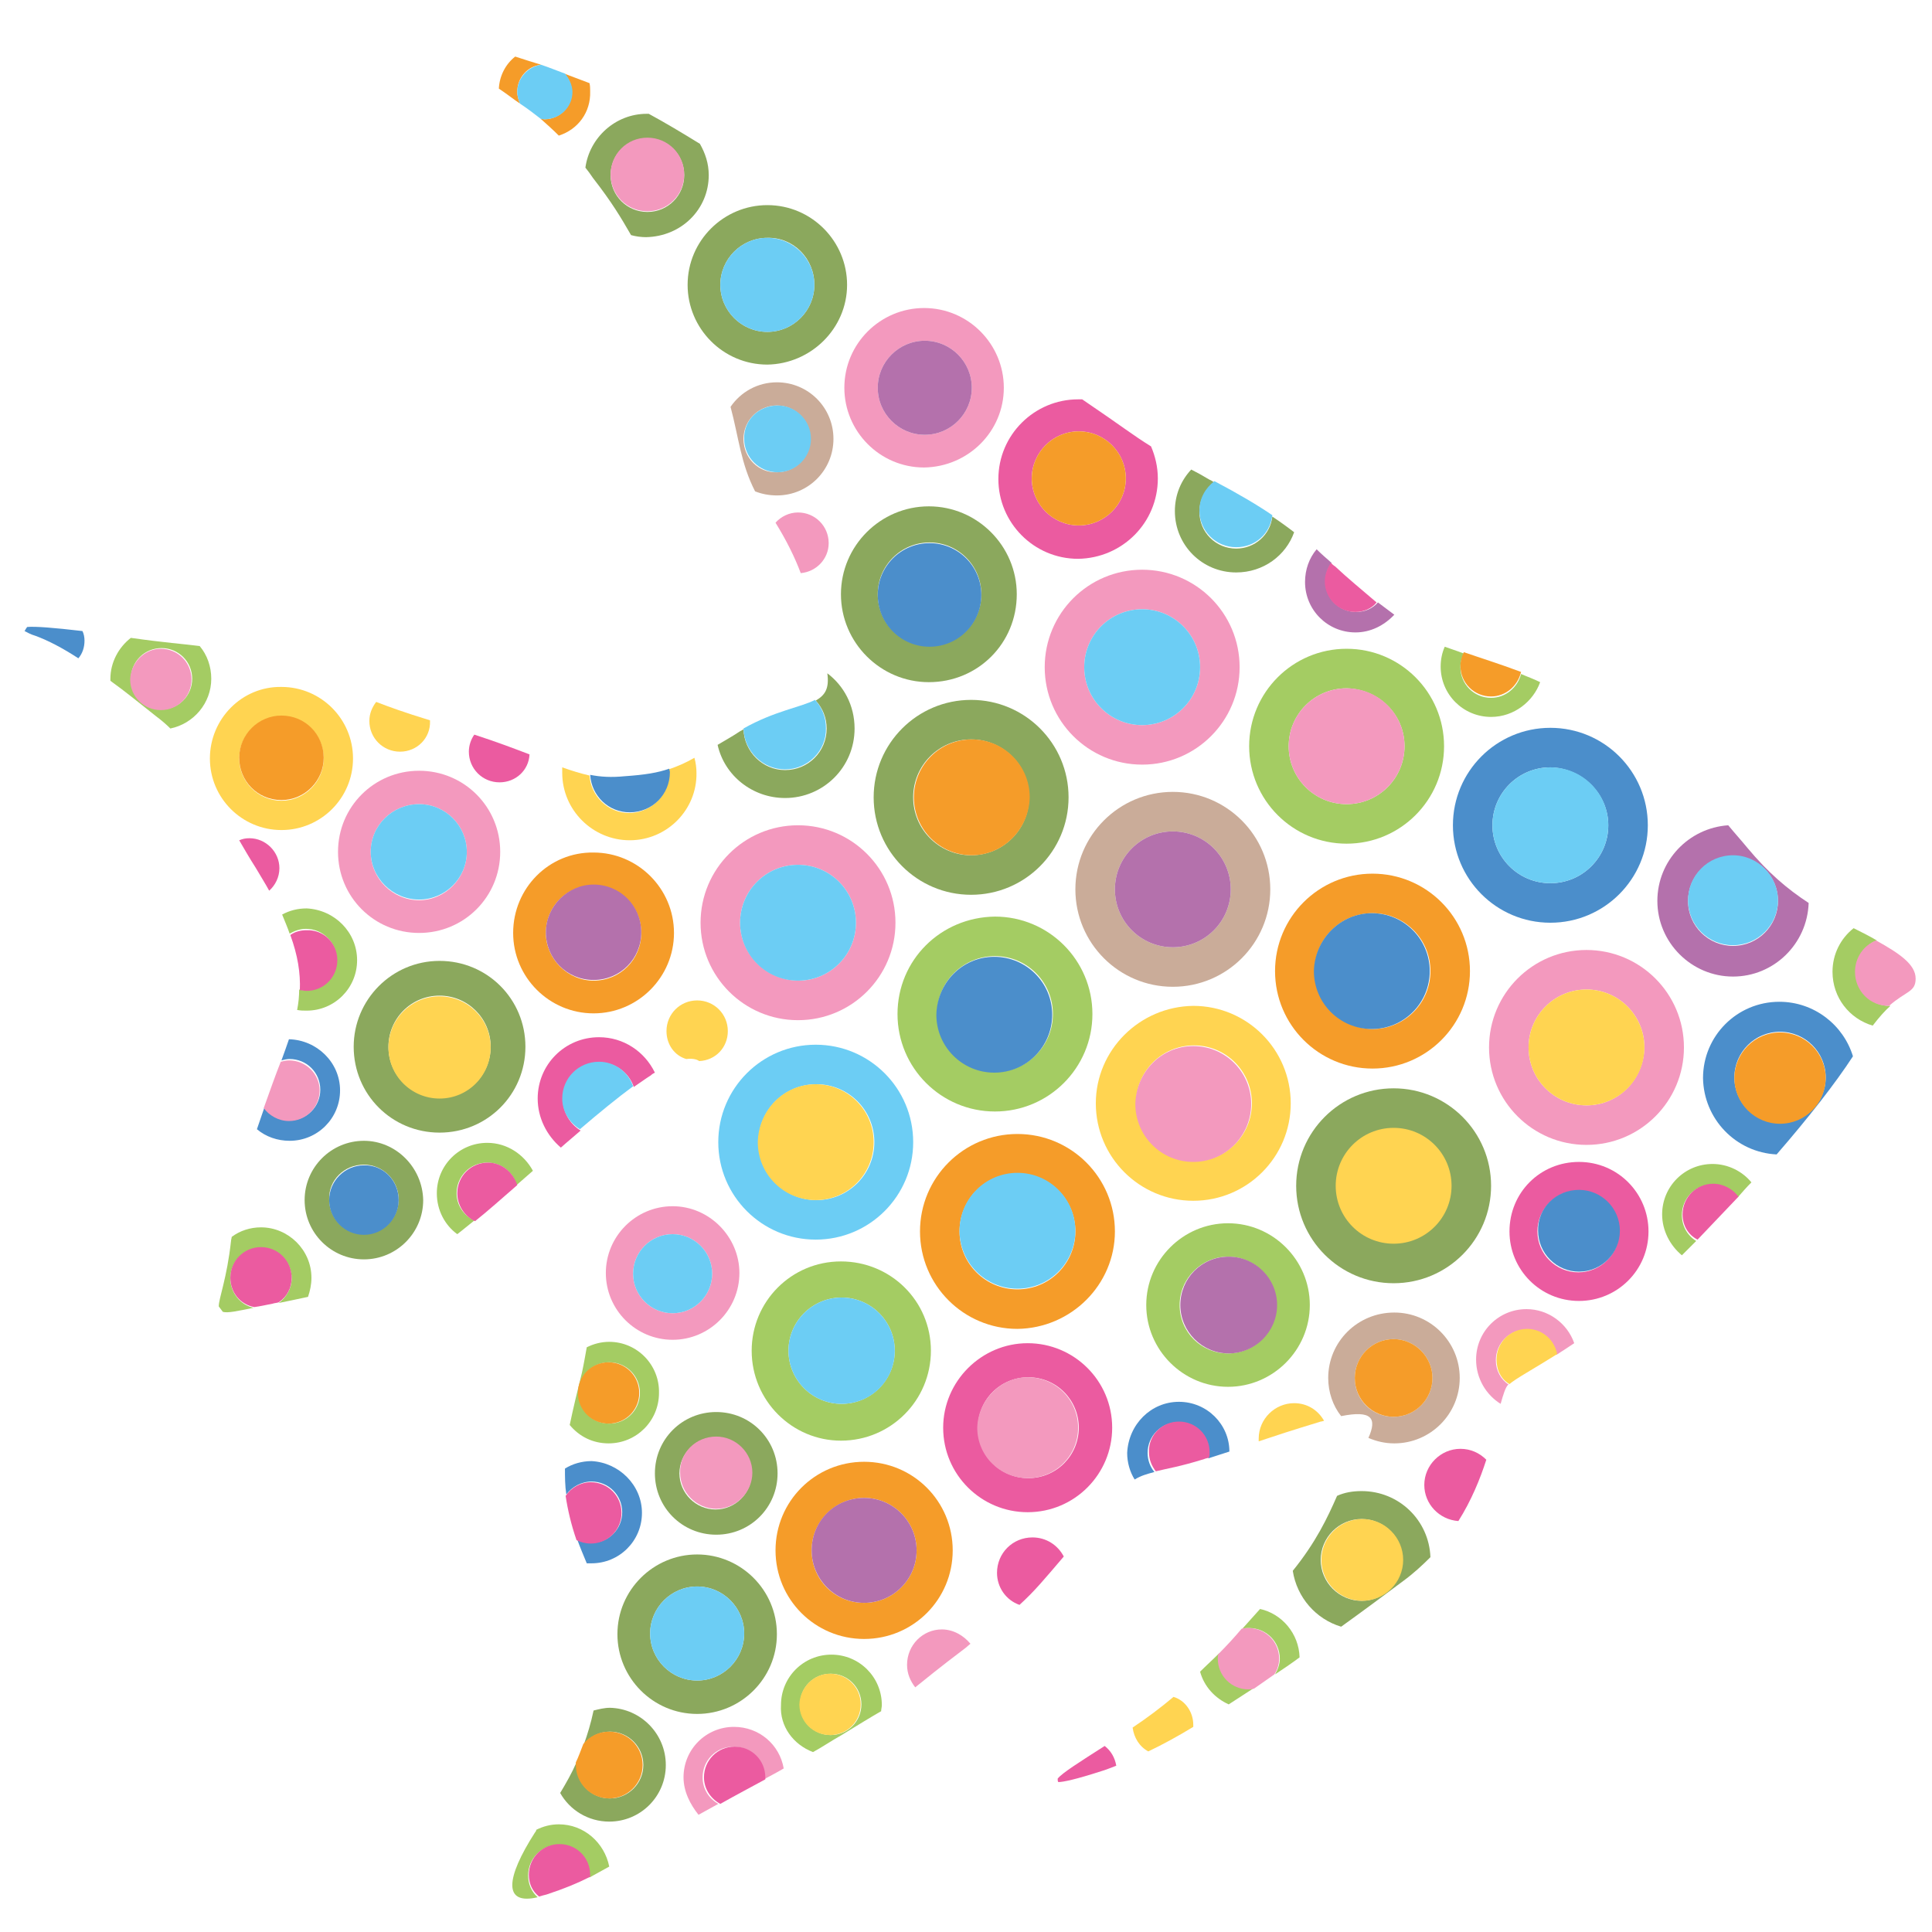 <?xml version="1.0" encoding="utf-8"?>
<!-- Generator: Adobe Illustrator 21.1.0, SVG Export Plug-In . SVG Version: 6.00 Build 0)  -->
<svg version="1.1" id="Vrstva_1" xmlns="http://www.w3.org/2000/svg" xmlns:xlink="http://www.w3.org/1999/xlink" x="0px" y="0px"
	 viewBox="0 0 283.5 283.5" style="enable-background:new 0 0 283.5 283.5;" xml:space="preserve">
<style type="text/css">
	.st0{fill:#A4CC63;}
	.st1{fill:#F59C29;}
	.st2{fill:#B471AC;}
	.st3{fill:#EB5BA0;}
	.st4{fill:#F399BE;}
	.st5{fill:#FFD451;}
	.st6{fill:#4B8ECB;}
	.st7{fill:#CAAC99;}
	.st8{fill:#6CCDF4;}
	.st9{fill:#8BA85D;}
</style>
<g>
	<g>
		<g>
			<path class="st0" d="M218.8,105.2c-4.1,0-7.4-3.3-7.4-7.4c0-1,0.2-2,0.6-2.9c0.8,0.3,1.8,0.6,2.8,1c-0.3,0.6-0.5,1.2-0.5,2
				c0,2.5,2,4.5,4.5,4.5c2.1,0,3.9-1.5,4.4-3.5c0.9,0.4,1.8,0.7,2.8,1.2C225,102.9,222.2,105.2,218.8,105.2"/>
			<path class="st1" d="M218.8,102.2c-2.5,0-4.5-2-4.5-4.5c0-0.7,0.2-1.4,0.5-2c2.3,0.8,5.2,1.7,8.4,2.9
				C222.7,100.7,220.9,102.2,218.8,102.2"/>
			<path class="st2" d="M198.9,92.8c-4.1,0-7.4-3.3-7.4-7.4c0-1.8,0.6-3.5,1.7-4.8c0.7,0.7,1.4,1.3,2.2,2c-0.6,0.8-0.9,1.7-0.9,2.7
				c0,2.5,2,4.5,4.5,4.5c1.3,0,2.4-0.5,3.2-1.4c0.8,0.6,1.6,1.2,2.4,1.8C203.1,91.8,201.1,92.8,198.9,92.8"/>
			<path class="st3" d="M198.9,89.8c-2.5,0-4.5-2-4.5-4.5c0-1,0.4-2,0.9-2.7c0.2,0.2,0.4,0.4,0.6,0.5c1.8,1.7,4,3.5,6.1,5.3
				C201.3,89.3,200.1,89.8,198.9,89.8"/>
			<path class="st0" d="M268.9,142.6c0-2.6,1.2-4.9,3.1-6.4c1.2,0.6,2.4,1.2,3.4,1.8c-1.8,0.7-3.1,2.5-3.1,4.6c0,2.7,2.2,5,5,5
				c0,0,0.1,0,0.1,0c-0.8,0.7-1.6,1.6-2.6,2.9C271.4,149.5,268.9,146.4,268.9,142.6"/>
			<path class="st4" d="M272.2,142.6c0-2.1,1.3-3.9,3.1-4.6c3.4,1.9,5.8,3.5,5.8,5.6c0,2-1.4,1.8-3.9,4c0,0-0.1,0-0.1,0
				C274.4,147.6,272.2,145.4,272.2,142.6"/>
			<path class="st0" d="M243.9,178.2c0-4.1,3.3-7.4,7.4-7.4c2.3,0,4.4,1.1,5.7,2.7c-0.7,0.7-1.4,1.5-2,2.2c-0.8-1.2-2.2-1.9-3.7-1.9
				c-2.5,0-4.5,2-4.5,4.5c0,1.6,0.8,3,2.1,3.8c-0.7,0.7-1.4,1.4-2.1,2.1C245.1,182.8,243.9,180.6,243.9,178.2"/>
			<path class="st3" d="M246.9,178.2c0-2.5,2-4.5,4.5-4.5c1.5,0,2.9,0.8,3.7,1.9c-2,2.1-4,4.2-6,6.3
				C247.7,181.2,246.9,179.8,246.9,178.2"/>
			<path class="st4" d="M216.6,199.5c0-4.1,3.3-7.4,7.4-7.4c3.2,0,6,2.1,7,5c-0.9,0.6-1.8,1.2-2.6,1.7c-0.4-2.1-2.2-3.7-4.4-3.7
				c-2.5,0-4.5,2-4.5,4.5c0,1.5,0.7,2.8,1.9,3.6c0,0,0,0-0.1,0c-0.4,0.4-0.7,1.4-1.1,2.8C218.1,204.7,216.6,202.3,216.6,199.5"/>
			<path class="st5" d="M219.6,199.5c0-2.5,2-4.5,4.5-4.5c2.2,0,4,1.6,4.4,3.7c-3.5,2.2-6.1,3.6-7,4.4
				C220.3,202.4,219.6,201.1,219.6,199.5"/>
			<path class="st0" d="M183.2,247.8c0.3,0,0.5,0,0.8-0.1c-1.2,0.8-2.5,1.6-3.7,2.4c-2-0.9-3.6-2.6-4.2-4.8c0.9-0.9,1.9-1.8,2.8-2.7
				c0,0.2-0.1,0.5-0.1,0.7C178.8,245.8,180.8,247.8,183.2,247.8"/>
			<path class="st0" d="M190.7,243.2c-1.2,0.9-2.4,1.7-3.6,2.5c0.4-0.7,0.7-1.5,0.7-2.3c0-2.5-2-4.5-4.5-4.5c-0.3,0-0.6,0-1,0.1
				c0.9-1,1.7-1.9,2.6-2.9C188.1,236.8,190.6,239.7,190.7,243.2"/>
			<path class="st4" d="M187.7,243.4c0,0.9-0.3,1.7-0.7,2.3c-1,0.7-2,1.4-3,2.1c-0.2,0-0.5,0.1-0.8,0.1c-2.5,0-4.5-2-4.5-4.5
				c0-0.2,0-0.5,0.1-0.7c1.2-1.2,2.3-2.4,3.4-3.7c0.3-0.1,0.6-0.1,1-0.1C185.7,238.9,187.7,240.9,187.7,243.4"/>
			<path class="st5" d="M175.1,253.1c0,0.1,0,0.2,0,0.3c-2.3,1.4-4.5,2.6-6.6,3.6c-1.3-0.7-2.1-2-2.3-3.5c2.1-1.4,4.1-2.9,6-4.5
				C173.9,249.5,175.1,251.2,175.1,253.1"/>
			<path class="st3" d="M163.8,259.1c-0.8,0.3-1.5,0.6-2.2,0.8c-3.7,1.2-5.6,1.6-6.3,1.6c-0.1-0.1-0.1-0.3-0.1-0.5
				c0.6-0.8,3.3-2.5,6.9-4.8C163,256.9,163.6,257.9,163.8,259.1"/>
			<path class="st3" d="M146.3,230.8c0-2.9,2.3-5.2,5.2-5.2c2,0,3.7,1.1,4.6,2.8c-2.9,3.4-4.3,5.1-6.5,7.1
				C147.6,234.8,146.3,232.9,146.3,230.8"/>
			<path class="st5" d="M189.9,205.9c1.9,0,3.5,1,4.4,2.6c-0.2,0-0.3,0.1-0.5,0.1c-4.6,1.4-6.4,2-9.1,2.9c0-0.1,0-0.3,0-0.4
				C184.7,208.2,187.1,205.9,189.9,205.9"/>
			<path class="st4" d="M138.2,239.1c1.7,0,3.2,0.9,4.2,2.1c-0.2,0.2-0.5,0.4-0.7,0.6c-4.1,3.1-5.9,4.6-7.4,5.8
				c-0.7-0.9-1.2-2-1.2-3.3C133.1,241.4,135.4,239.1,138.2,239.1"/>
			<path class="st3" d="M209,217.9c0-2.9,2.4-5.3,5.3-5.3c1.5,0,2.8,0.6,3.8,1.6c-0.9,2.8-2.2,6-4.1,9
				C211.2,223,209,220.7,209,217.9"/>
			<path class="st5" d="M97.8,151.3c0-2.5,2-4.5,4.5-4.5c2.5,0,4.5,2,4.5,4.5c0,2.4-1.8,4.3-4.2,4.4c-0.4-0.3-1.1-0.4-1.9-0.3
				C99,154.9,97.8,153.3,97.8,151.3"/>
			<path class="st0" d="M64.1,175.1c0-4.1,3.3-7.4,7.4-7.4c2.9,0,5.4,1.7,6.7,4.1c-0.8,0.7-1.6,1.4-2.4,2.1
				c-0.5-1.9-2.2-3.3-4.3-3.3c-2.5,0-4.5,2-4.5,4.5c0,1.8,1.1,3.3,2.6,4c-0.9,0.7-1.7,1.4-2.5,2C65.3,179.8,64.1,177.6,64.1,175.1"
				/>
			<path class="st3" d="M67.1,175.1c0-2.5,2-4.5,4.5-4.5c2,0,3.7,1.4,4.3,3.3c-2.2,1.9-4.3,3.8-6.2,5.3
				C68.2,178.5,67.1,176.9,67.1,175.1"/>
			<path class="st6" d="M94.2,222c0,4.1-3.3,7.4-7.4,7.4c-0.2,0-0.5,0-0.7,0c-0.5-1.2-1-2.4-1.4-3.5c0.6,0.3,1.3,0.5,2.1,0.5
				c2.5,0,4.5-2,4.5-4.5c0-2.5-2-4.5-4.5-4.5c-1.5,0-2.9,0.8-3.7,1.9c-0.2-1.3-0.2-2.6-0.2-3.8c1.1-0.7,2.5-1.1,3.9-1.1
				C90.8,214.6,94.2,217.9,94.2,222"/>
			<path class="st3" d="M86.7,217.5c2.5,0,4.5,2,4.5,4.5c0,2.5-2,4.5-4.5,4.5c-0.8,0-1.5-0.2-2.1-0.5c-0.8-2.3-1.3-4.5-1.6-6.5
				C83.8,218.3,85.2,217.5,86.7,217.5"/>
			<path class="st6" d="M173,205.7c4.1,0,7.4,3.3,7.4,7.3c-0.9,0.3-1.9,0.6-3.1,1c0.1-0.3,0.1-0.6,0.1-0.8c0-2.5-2-4.5-4.5-4.5
				c-2.5,0-4.5,2-4.5,4.5c0,1.1,0.4,2.1,1,2.8c-1.1,0.3-1.9,0.5-2.9,1.1c-0.7-1.1-1.1-2.5-1.1-3.9C165.6,209,168.9,205.7,173,205.7"
				/>
			<path class="st3" d="M173,208.6c2.5,0,4.5,2,4.5,4.5c0,0.3,0,0.6-0.1,0.8c-0.3,0.1-0.5,0.1-0.7,0.2c-3.5,1.1-5.5,1.4-7.1,1.8
				c-0.6-0.8-1-1.7-1-2.8C168.5,210.6,170.5,208.6,173,208.6"/>
			<path class="st0" d="M89.4,273.9c-1.1,0.6-2,1.1-2.9,1.6c0-0.1,0-0.2,0-0.3c0-2.5-2-4.5-4.5-4.5c-2.5,0-4.5,2-4.5,4.5
				c0,1.3,0.5,2.4,1.4,3.2c-5.1,1.2-4.7-2.8-0.4-9.5c0.1-0.1,0.2-0.3,0.2-0.4c1-0.5,2.1-0.8,3.3-0.8
				C85.7,267.7,88.7,270.4,89.4,273.9"/>
			<path class="st3" d="M77.6,275.1c0-2.5,2-4.5,4.5-4.5c2.5,0,4.5,2,4.5,4.5c0,0.1,0,0.2,0,0.3c-2,1-3.7,1.7-6.4,2.6
				c-0.4,0.1-0.8,0.2-1.1,0.3C78.1,277.5,77.6,276.4,77.6,275.1"/>
			<path class="st0" d="M117.4,250.1c0-2.5,2-4.5,4.5-4.5c2.5,0,4.5,2,4.5,4.5c0,2.5-2,4.5-4.5,4.5
				C119.4,254.6,117.4,252.6,117.4,250.1 M119.3,257.1c1.3-0.7,2.6-1.6,4.2-2.5c2.6-1.6,4.4-2.7,5.8-3.5c0-0.3,0.1-0.6,0.1-0.9
				c0-4.1-3.3-7.4-7.4-7.4c-4.1,0-7.4,3.3-7.4,7.4C114.4,253.3,116.4,256,119.3,257.1"/>
			<path class="st5" d="M121.8,245.6c2.5,0,4.5,2,4.5,4.5c0,2.5-2,4.5-4.5,4.5c-2.5,0-4.5-2-4.5-4.5
				C117.4,247.6,119.4,245.6,121.8,245.6"/>
			<path class="st4" d="M100.3,260.8c0-4.1,3.3-7.4,7.4-7.4c3.7,0,6.7,2.6,7.3,6.1c-1,0.6-2,1.1-2.9,1.6c0-0.1,0-0.2,0-0.3
				c0-2.5-2-4.5-4.5-4.5c-2.5,0-4.5,2-4.5,4.5c0,1.7,0.9,3.1,2.3,3.9c-0.9,0.5-1.8,1-2.9,1.6C101.3,264.8,100.3,262.9,100.3,260.8"
				/>
			<path class="st3" d="M103.3,260.8c0-2.5,2-4.5,4.5-4.5c2.5,0,4.5,2,4.5,4.5c0,0.1,0,0.2,0,0.3c-2.2,1.2-4.3,2.3-6.6,3.6
				C104.2,263.9,103.3,262.4,103.3,260.8"/>
			<path class="st0" d="M89.4,199.9c2.5,0,4.5,2,4.5,4.5c0,2.5-2,4.5-4.5,4.5c-2.5,0-4.5-2-4.5-4.5
				C84.9,201.9,86.9,199.9,89.4,199.9 M89.4,196.9c-1.2,0-2.3,0.3-3.3,0.8c-0.2,1.1-0.4,2.3-0.7,3.7c-0.7,2.8-1.3,5.3-1.8,7.7
				c1.4,1.7,3.4,2.7,5.7,2.7c4.1,0,7.4-3.3,7.4-7.4C96.8,200.3,93.5,196.9,89.4,196.9"/>
			<path class="st1" d="M93.8,204.4c0,2.5-2,4.5-4.5,4.5c-2.5,0-4.5-2-4.5-4.5c0-2.5,2-4.5,4.5-4.5
				C91.8,199.9,93.8,201.9,93.8,204.4"/>
			<path class="st5" d="M58.7,110.3c-2.5,0-4.5-2-4.5-4.5c0-1.1,0.4-2,1-2.8c2.1,0.8,4,1.5,7.9,2.7c0,0,0,0,0,0.1
				C63.2,108.3,61.2,110.3,58.7,110.3"/>
			<path class="st3" d="M73.3,114.8c-2.5,0-4.5-2-4.5-4.5c0-0.9,0.3-1.8,0.8-2.5c3.4,1.1,6,2.1,8.1,2.9
				C77.6,113,75.7,114.8,73.3,114.8"/>
			<path class="st4" d="M117.1,75.2c2.5,0,4.5,2,4.5,4.5c0,2.3-1.8,4.2-4.1,4.4c-0.9-2.4-2.1-4.8-3.7-7.4
				C114.6,75.8,115.8,75.2,117.1,75.2"/>
			<path class="st3" d="M41,127.4c0,1.3-0.6,2.5-1.5,3.3c-0.6-1.1-1.3-2.2-2-3.4c-0.9-1.4-1.7-2.8-2.4-4c0.5-0.2,0.9-0.3,1.5-0.3
				C39,123,41,125,41,127.4"/>
			<path class="st6" d="M12.1,92.6c0.2,0.4,0.3,0.9,0.3,1.4c0,1-0.3,1.9-0.9,2.6c-2.3-1.5-4.4-2.6-6.3-3.3c-0.7-0.2-1.2-0.5-1.6-0.7
				C3.7,92.5,3.8,92.2,4,92C5.2,91.9,7.8,92.1,12.1,92.6"/>
			<path class="st0" d="M19.2,99.6c0-2.5,2-4.5,4.5-4.5c2.5,0,4.5,2,4.5,4.5c0,2.5-2,4.5-4.5,4.5C21.2,104.1,19.2,102.1,19.2,99.6
				 M16.2,99.6c0,0.1,0,0.2,0,0.3c2.1,1.5,4.3,3.3,6.7,5.2c0.8,0.6,1.5,1.2,2.1,1.8c3.4-0.7,6-3.7,6-7.3c0-1.8-0.6-3.5-1.7-4.8
				c-2.3-0.3-5.2-0.5-10.1-1.2C17.4,95,16.2,97.2,16.2,99.6"/>
			<path class="st4" d="M23.6,95.2c2.5,0,4.5,2,4.5,4.5c0,2.5-2,4.5-4.5,4.5c-2.5,0-4.5-2-4.5-4.5C19.2,97.2,21.2,95.2,23.6,95.2"/>
			<path class="st0" d="M45.7,187.5c0,1-0.2,1.9-0.5,2.8c-1.4,0.3-2.8,0.6-4.3,0.9c1.1-0.8,1.9-2.1,1.9-3.6c0-2.5-2-4.5-4.5-4.5
				c-2.5,0-4.5,2-4.5,4.5c0,2.1,1.5,3.9,3.4,4.3c-2.4,0.5-3.8,0.8-4.5,0.6c-0.2-0.3-0.4-0.5-0.6-0.8c0-1.2,1.2-4.1,1.8-9.6
				c0-0.2,0.1-0.4,0.1-0.6c1.2-0.9,2.7-1.4,4.3-1.4C42.3,180.1,45.7,183.4,45.7,187.5"/>
			<path class="st3" d="M33.8,187.5c0-2.5,2-4.5,4.5-4.5c2.5,0,4.5,2,4.5,4.5c0,1.5-0.7,2.8-1.9,3.6c-0.3,0.1-0.6,0.1-0.9,0.2
				c-1,0.2-1.9,0.4-2.7,0.5C35.2,191.4,33.8,189.6,33.8,187.5"/>
			<path class="st6" d="M49.9,160c0,4.1-3.3,7.4-7.4,7.4c-1.8,0-3.5-0.6-4.8-1.7c0.4-1.1,0.7-2.1,1.1-3.2c0.8,1.2,2.1,1.9,3.7,1.9
				c2.5,0,4.5-2,4.5-4.5c0-2.5-2-4.5-4.5-4.5c-0.4,0-0.8,0.1-1.2,0.2c0.4-1.1,0.8-2.2,1.1-3.1h0C46.5,152.6,49.9,155.9,49.9,160"/>
			<path class="st4" d="M46.9,160c0,2.5-2,4.5-4.5,4.5c-1.5,0-2.9-0.8-3.7-1.9c0.9-2.5,1.7-4.8,2.5-6.8c0.4-0.1,0.8-0.2,1.2-0.2
				C44.9,155.6,46.9,157.6,46.9,160"/>
			<path class="st0" d="M52.4,140.9c0,4.1-3.3,7.4-7.4,7.4c-0.5,0-0.9,0-1.4-0.1c0.2-1,0.3-2,0.3-3c0.3,0.1,0.7,0.1,1,0.1
				c2.5,0,4.5-2,4.5-4.5c0-2.5-2-4.5-4.5-4.5c-0.9,0-1.7,0.3-2.4,0.7c-0.3-0.9-0.7-1.8-1.1-2.8c1.1-0.6,2.3-0.9,3.6-0.9
				C49.1,133.5,52.4,136.8,52.4,140.9"/>
			<path class="st3" d="M49.5,140.9c0,2.5-2,4.5-4.5,4.5c-0.4,0-0.7-0.1-1-0.1c0.1-2.5-0.3-5.1-1.4-8.1c0.7-0.5,1.5-0.7,2.4-0.7
				C47.5,136.4,49.5,138.4,49.5,140.9"/>
			<path class="st1" d="M192.9,142.5c0-4.7,3.8-8.5,8.5-8.5c4.7,0,8.5,3.8,8.5,8.5c0,4.7-3.8,8.5-8.5,8.5
				C196.7,150.9,192.9,147.1,192.9,142.5 M187.1,142.5c0,7.9,6.4,14.3,14.3,14.3c7.9,0,14.3-6.4,14.3-14.3c0-7.9-6.4-14.3-14.3-14.3
				C193.5,128.2,187.1,134.6,187.1,142.5"/>
			<path class="st6" d="M201.3,134c4.7,0,8.5,3.8,8.5,8.5c0,4.7-3.8,8.5-8.5,8.5c-4.7,0-8.5-3.8-8.5-8.5
				C192.9,137.8,196.7,134,201.3,134"/>
			<path class="st5" d="M166.7,161.9c0-4.7,3.8-8.5,8.5-8.5c4.7,0,8.5,3.8,8.5,8.5c0,4.7-3.8,8.5-8.5,8.5
				C170.4,170.4,166.7,166.6,166.7,161.9 M160.8,161.9c0,7.9,6.4,14.3,14.3,14.3c7.9,0,14.3-6.4,14.3-14.3c0-7.9-6.4-14.3-14.3-14.3
				C167.2,147.7,160.8,154.1,160.8,161.9"/>
			<path class="st4" d="M175.1,153.5c4.7,0,8.5,3.8,8.5,8.5c0,4.7-3.8,8.5-8.5,8.5c-4.7,0-8.5-3.8-8.5-8.5
				C166.7,157.3,170.4,153.5,175.1,153.5"/>
			<path class="st7" d="M180.6,130.5c0,4.7-3.8,8.5-8.5,8.5c-4.7,0-8.5-3.8-8.5-8.5c0-4.7,3.8-8.5,8.5-8.5
				C176.8,122,180.6,125.8,180.6,130.5 M186.4,130.5c0-7.9-6.4-14.3-14.3-14.3c-7.9,0-14.3,6.4-14.3,14.3c0,7.9,6.4,14.3,14.3,14.3
				C180,144.8,186.4,138.4,186.4,130.5"/>
			<path class="st2" d="M172.1,139c-4.7,0-8.5-3.8-8.5-8.5c0-4.7,3.8-8.5,8.5-8.5c4.7,0,8.5,3.8,8.5,8.5
				C180.6,135.2,176.8,139,172.1,139"/>
			<path class="st0" d="M137.5,148.8c0-4.7,3.8-8.5,8.5-8.5c4.7,0,8.5,3.8,8.5,8.5c0,4.7-3.8,8.5-8.5,8.5
				C141.2,157.3,137.5,153.5,137.5,148.8 M131.7,148.8c0,7.9,6.4,14.3,14.3,14.3c7.9,0,14.3-6.4,14.3-14.3c0-7.9-6.4-14.3-14.3-14.3
				C138,134.6,131.7,140.9,131.7,148.8"/>
			<path class="st6" d="M145.9,140.4c4.7,0,8.5,3.8,8.5,8.5c0,4.7-3.8,8.5-8.5,8.5c-4.7,0-8.5-3.8-8.5-8.5
				C137.5,144.2,141.2,140.4,145.9,140.4"/>
			<path class="st1" d="M157.8,180.7c0,4.7-3.8,8.5-8.5,8.5c-4.7,0-8.5-3.8-8.5-8.5c0-4.7,3.8-8.5,8.5-8.5
				C154,172.2,157.8,176,157.8,180.7 M163.6,180.7c0-7.9-6.4-14.3-14.3-14.3c-7.9,0-14.3,6.4-14.3,14.3c0,7.9,6.4,14.3,14.3,14.3
				C157.2,194.9,163.6,188.5,163.6,180.7"/>
			<path class="st8" d="M149.3,189.1c-4.7,0-8.5-3.8-8.5-8.5c0-4.7,3.8-8.5,8.5-8.5c4.7,0,8.5,3.8,8.5,8.5
				C157.8,185.3,154,189.1,149.3,189.1"/>
			<path class="st0" d="M173.1,191.5c0-3.9,3.2-7.1,7.1-7.1c3.9,0,7.1,3.2,7.1,7.1s-3.2,7.1-7.1,7.1
				C176.3,198.6,173.1,195.5,173.1,191.5 M168.2,191.5c0,6.6,5.4,12,12,12c6.6,0,12-5.4,12-12c0-6.6-5.4-12-12-12
				C173.6,179.5,168.2,184.9,168.2,191.5"/>
			<path class="st2" d="M180.3,184.4c3.9,0,7.1,3.2,7.1,7.1s-3.2,7.1-7.1,7.1c-3.9,0-7.1-3.2-7.1-7.1S176.3,184.4,180.3,184.4"/>
			<path class="st3" d="M143.5,209.5c0-4.1,3.3-7.4,7.4-7.4c4.1,0,7.4,3.3,7.4,7.4c0,4.1-3.3,7.4-7.4,7.4
				C146.8,216.9,143.5,213.6,143.5,209.5 M138.4,209.5c0,6.9,5.6,12.4,12.4,12.4c6.9,0,12.4-5.6,12.4-12.4c0-6.9-5.6-12.4-12.4-12.4
				C144,197.1,138.4,202.7,138.4,209.5"/>
			<path class="st4" d="M150.8,202.1c4.1,0,7.4,3.3,7.4,7.4c0,4.1-3.3,7.4-7.4,7.4c-4.1,0-7.4-3.3-7.4-7.4
				C143.5,205.5,146.8,202.1,150.8,202.1"/>
			<path class="st0" d="M131.3,198.2c0,4.3-3.5,7.8-7.8,7.8c-4.3,0-7.8-3.5-7.8-7.8c0-4.3,3.5-7.8,7.8-7.8
				C127.8,190.4,131.3,193.9,131.3,198.2 M136.6,198.2c0-7.3-5.9-13.1-13.2-13.1c-7.3,0-13.1,5.9-13.1,13.1
				c0,7.3,5.9,13.2,13.1,13.2C130.7,211.4,136.6,205.5,136.6,198.2"/>
			<path class="st8" d="M123.5,206c-4.3,0-7.8-3.5-7.8-7.8c0-4.3,3.5-7.8,7.8-7.8c4.3,0,7.8,3.5,7.8,7.8
				C131.3,202.6,127.8,206,123.5,206"/>
			<path class="st8" d="M111.3,167.6c0-4.7,3.8-8.5,8.5-8.5s8.5,3.8,8.5,8.5c0,4.7-3.8,8.5-8.5,8.5S111.3,172.2,111.3,167.6
				 M105.4,167.6c0,7.9,6.4,14.3,14.3,14.3c7.9,0,14.3-6.4,14.3-14.3c0-7.9-6.4-14.3-14.3-14.3C111.8,153.3,105.4,159.7,105.4,167.6
				"/>
			<path class="st5" d="M119.7,159.1c4.7,0,8.5,3.8,8.5,8.5c0,4.7-3.8,8.5-8.5,8.5s-8.5-3.8-8.5-8.5
				C111.3,162.9,115,159.1,119.7,159.1"/>
			<path class="st4" d="M108.6,135.4c0-4.7,3.8-8.5,8.5-8.5c4.7,0,8.5,3.8,8.5,8.5c0,4.7-3.8,8.5-8.5,8.5
				C112.4,143.8,108.6,140,108.6,135.4 M102.8,135.4c0,7.9,6.4,14.3,14.3,14.3c7.9,0,14.3-6.4,14.3-14.3c0-7.9-6.4-14.3-14.3-14.3
				C109.2,121.1,102.8,127.5,102.8,135.4"/>
			<path class="st8" d="M117.1,126.9c4.7,0,8.5,3.8,8.5,8.5c0,4.7-3.8,8.5-8.5,8.5c-4.7,0-8.5-3.8-8.5-8.5
				C108.6,130.7,112.4,126.9,117.1,126.9"/>
			<path class="st9" d="M151,117c0,4.7-3.8,8.5-8.5,8.5c-4.7,0-8.5-3.8-8.5-8.5c0-4.7,3.8-8.5,8.5-8.5
				C147.2,108.5,151,112.3,151,117 M156.8,117c0-7.9-6.4-14.3-14.3-14.3c-7.9,0-14.3,6.4-14.3,14.3c0,7.9,6.4,14.3,14.3,14.3
				C150.4,131.3,156.8,124.9,156.8,117"/>
			<path class="st1" d="M142.6,125.5c-4.7,0-8.5-3.8-8.5-8.5c0-4.7,3.8-8.5,8.5-8.5c4.7,0,8.5,3.8,8.5,8.5
				C151,121.7,147.2,125.5,142.6,125.5"/>
			<path class="st4" d="M176.1,97.9c0,4.7-3.8,8.5-8.5,8.5c-4.7,0-8.5-3.8-8.5-8.5c0-4.7,3.8-8.5,8.5-8.5
				C172.3,89.4,176.1,93.2,176.1,97.9 M181.9,97.9c0-7.9-6.4-14.3-14.3-14.3c-7.9,0-14.3,6.4-14.3,14.3c0,7.9,6.4,14.3,14.3,14.3
				C175.5,112.2,181.9,105.8,181.9,97.9"/>
			<path class="st8" d="M167.6,106.4c-4.7,0-8.5-3.8-8.5-8.5c0-4.7,3.8-8.5,8.5-8.5c4.7,0,8.5,3.8,8.5,8.5
				C176.1,102.6,172.3,106.4,167.6,106.4"/>
			<path class="st0" d="M206.1,109.5c0,4.7-3.8,8.5-8.5,8.5c-4.7,0-8.5-3.8-8.5-8.5c0-4.7,3.8-8.5,8.5-8.5
				C202.3,101.1,206.1,104.8,206.1,109.5 M211.9,109.5c0-7.9-6.4-14.3-14.3-14.3c-7.9,0-14.3,6.4-14.3,14.3
				c0,7.9,6.4,14.3,14.3,14.3C205.5,123.8,211.9,117.4,211.9,109.5"/>
			<path class="st4" d="M197.6,118c-4.7,0-8.5-3.8-8.5-8.5c0-4.7,3.8-8.5,8.5-8.5c4.7,0,8.5,3.8,8.5,8.5
				C206.1,114.2,202.3,118,197.6,118"/>
			<path class="st6" d="M236,121.1c0,4.7-3.8,8.5-8.5,8.5c-4.7,0-8.5-3.8-8.5-8.5c0-4.7,3.8-8.5,8.5-8.5
				C232.2,112.7,236,116.5,236,121.1 M241.8,121.1c0-7.9-6.4-14.3-14.3-14.3c-7.9,0-14.3,6.4-14.3,14.3c0,7.9,6.4,14.3,14.3,14.3
				C235.4,135.4,241.8,129,241.8,121.1"/>
			<path class="st8" d="M227.5,129.6c-4.7,0-8.5-3.8-8.5-8.5c0-4.7,3.8-8.5,8.5-8.5c4.7,0,8.5,3.8,8.5,8.5
				C236,125.8,232.2,129.6,227.5,129.6"/>
			<path class="st4" d="M232.8,162.2c-4.7,0-8.5-3.8-8.5-8.5c0-4.7,3.8-8.5,8.5-8.5c4.7,0,8.5,3.8,8.5,8.5
				C241.2,158.4,237.5,162.2,232.8,162.2 M232.8,168c7.9,0,14.3-6.4,14.3-14.3c0-7.9-6.4-14.3-14.3-14.3c-7.9,0-14.3,6.4-14.3,14.3
				C218.5,161.6,224.9,168,232.8,168"/>
			<path class="st5" d="M224.3,153.7c0-4.7,3.8-8.5,8.5-8.5c4.7,0,8.5,3.8,8.5,8.5c0,4.7-3.8,8.5-8.5,8.5
				C228.1,162.2,224.3,158.4,224.3,153.7"/>
			<path class="st1" d="M119.1,227.5c0-4.3,3.5-7.7,7.7-7.7c4.3,0,7.7,3.5,7.7,7.7c0,4.3-3.5,7.7-7.7,7.7
				C122.5,235.2,119.1,231.8,119.1,227.5 M113.8,227.5c0,7.2,5.8,13,13,13c7.2,0,13-5.8,13-13c0-7.2-5.8-13-13-13
				C119.6,214.5,113.8,220.3,113.8,227.5"/>
			<path class="st2" d="M126.8,219.8c4.3,0,7.7,3.5,7.7,7.7c0,4.3-3.5,7.7-7.7,7.7c-4.3,0-7.7-3.5-7.7-7.7
				C119.1,223.2,122.5,219.8,126.8,219.8"/>
			<path class="st1" d="M80.1,136.9c0-3.9,3.1-7,7-7c3.9,0,7,3.1,7,7c0,3.9-3.1,7-7,7C83.3,143.9,80.1,140.7,80.1,136.9 M75.3,136.9
				c0,6.5,5.3,11.8,11.8,11.8c6.5,0,11.8-5.3,11.8-11.8c0-6.5-5.3-11.8-11.8-11.8C80.6,125,75.3,130.3,75.3,136.9"/>
			<path class="st2" d="M87.1,129.8c3.9,0,7,3.1,7,7c0,3.9-3.1,7-7,7c-3.9,0-7-3.1-7-7C80.1,133,83.3,129.8,87.1,129.8"/>
			<path class="st4" d="M54.4,125c0-3.9,3.2-7,7.1-7c3.9,0,7,3.2,7,7c0,3.9-3.2,7.1-7,7.1C57.6,132.1,54.4,128.9,54.4,125 M49.6,125
				c0,6.6,5.3,11.9,11.9,11.9c6.6,0,11.9-5.3,11.9-11.9c0-6.6-5.3-11.9-11.9-11.9C54.9,113.1,49.6,118.4,49.6,125"/>
			<path class="st8" d="M61.5,118c3.9,0,7,3.2,7,7c0,3.9-3.2,7-7,7c-3.9,0-7.1-3.2-7.1-7C54.4,121.1,57.6,118,61.5,118"/>
			<path class="st9" d="M57,153.6c0-4.1,3.3-7.5,7.5-7.5c4.1,0,7.5,3.3,7.5,7.5c0,4.1-3.3,7.5-7.5,7.5C60.4,161.1,57,157.8,57,153.6
				 M51.9,153.6c0,7,5.6,12.6,12.6,12.6c7,0,12.6-5.6,12.6-12.6c0-7-5.6-12.6-12.6-12.6C57.5,141,51.9,146.7,51.9,153.6"/>
			<path class="st5" d="M64.5,146.2c4.1,0,7.5,3.3,7.5,7.5c0,4.1-3.3,7.5-7.5,7.5c-4.1,0-7.5-3.3-7.5-7.5
				C57,149.5,60.4,146.2,64.5,146.2"/>
			<path class="st9" d="M144,87.2c0,4.2-3.4,7.6-7.6,7.6c-4.2,0-7.6-3.4-7.6-7.6c0-4.2,3.4-7.6,7.6-7.6C140.6,79.6,144,83,144,87.2
				 M149.2,87.2c0-7.1-5.8-12.9-12.9-12.9c-7.1,0-12.9,5.8-12.9,12.9c0,7.1,5.8,12.9,12.9,12.9C143.5,100.1,149.2,94.4,149.2,87.2"
				/>
			<path class="st6" d="M136.4,94.9c-4.2,0-7.6-3.4-7.6-7.6c0-4.2,3.4-7.6,7.6-7.6c4.2,0,7.6,3.4,7.6,7.6
				C144,91.5,140.6,94.9,136.4,94.9"/>
			<path class="st9" d="M99.7,216.2c0-2.9,2.4-5.3,5.3-5.3c2.9,0,5.3,2.4,5.3,5.3c0,2.9-2.4,5.3-5.3,5.3
				C102.1,221.5,99.7,219.1,99.7,216.2 M96.1,216.2c0,5,4,9,9,9c5,0,9-4,9-9c0-5-4-9-9-9C100.1,207.2,96.1,211.2,96.1,216.2"/>
			<path class="st4" d="M105.1,210.8c2.9,0,5.3,2.4,5.3,5.3c0,2.9-2.4,5.3-5.3,5.3c-2.9,0-5.3-2.4-5.3-5.3
				C99.7,213.2,102.1,210.8,105.1,210.8"/>
			<path class="st7" d="M198.8,202.2c0-3.1,2.5-5.7,5.7-5.7c3.1,0,5.7,2.6,5.7,5.7c0,3.1-2.5,5.7-5.7,5.7
				C201.3,207.9,198.8,205.4,198.8,202.2 M194.9,202.2c0,2.1,0.7,4.1,1.9,5.6c4.5-0.9,5.3,0.3,4,3.2c1.2,0.5,2.4,0.8,3.8,0.8
				c5.3,0,9.6-4.3,9.6-9.6c0-5.3-4.3-9.6-9.6-9.6C199.2,192.6,194.9,196.9,194.9,202.2"/>
			<path class="st1" d="M204.5,196.5c3.1,0,5.7,2.6,5.7,5.7c0,3.1-2.5,5.7-5.7,5.7c-3.1,0-5.7-2.5-5.7-5.7
				C198.8,199.1,201.3,196.5,204.5,196.5"/>
			<path class="st3" d="M225.6,180.7c0-3.3,2.7-6,6-6c3.3,0,6,2.7,6,6c0,3.3-2.7,6-6,6C228.3,186.7,225.6,184,225.6,180.7
				 M221.5,180.7c0,5.6,4.5,10.2,10.2,10.2c5.6,0,10.2-4.5,10.2-10.2c0-5.6-4.5-10.2-10.2-10.2C226,170.5,221.5,175,221.5,180.7"/>
			<path class="st6" d="M231.7,174.6c3.3,0,6,2.7,6,6c0,3.3-2.7,6-6,6c-3.3,0-6-2.7-6-6C225.6,177.3,228.3,174.6,231.7,174.6"/>
			<path class="st4" d="M104.5,186.9c0,3.2-2.6,5.8-5.8,5.8c-3.2,0-5.8-2.6-5.8-5.8c0-3.2,2.6-5.8,5.8-5.8
				C101.9,181.1,104.5,183.7,104.5,186.9 M98.7,177c-5.4,0-9.8,4.4-9.8,9.8c0,5.4,4.4,9.8,9.8,9.8c5.4,0,9.8-4.4,9.8-9.8
				C108.5,181.5,104.1,177,98.7,177"/>
			<path class="st8" d="M98.7,192.7c-3.2,0-5.8-2.6-5.8-5.8c0-3.2,2.6-5.8,5.8-5.8c3.2,0,5.8,2.6,5.8,5.8
				C104.5,190.1,101.9,192.7,98.7,192.7"/>
			<path class="st9" d="M102.3,232.8c3.8,0,6.9,3.1,6.9,6.9c0,3.8-3.1,6.9-6.9,6.9c-3.8,0-6.9-3.1-6.9-6.9
				C95.4,235.9,98.5,232.8,102.3,232.8 M102.3,228.1c-6.4,0-11.7,5.2-11.7,11.7c0,6.4,5.2,11.7,11.7,11.7c6.4,0,11.7-5.2,11.7-11.7
				C114,233.3,108.7,228.1,102.3,228.1"/>
			<path class="st8" d="M109.2,239.7c0,3.8-3.1,6.9-6.9,6.9c-3.8,0-6.9-3.1-6.9-6.9c0-3.8,3.1-6.9,6.9-6.9
				C106.1,232.8,109.2,235.9,109.2,239.7"/>
			<path class="st9" d="M97.7,259c0,4.6-3.7,8.3-8.3,8.3c-3.1,0-5.8-1.7-7.2-4.2c0.9-1.5,1.7-2.9,2.4-4.5c0,0.1,0,0.3,0,0.4
				c0,2.7,2.2,4.9,4.9,4.9c2.7,0,4.9-2.2,4.9-4.9c0-2.7-2.2-4.9-4.9-4.9c-1.5,0-2.9,0.7-3.8,1.8c0.5-1.4,1-3,1.4-4.9
				c0.8-0.2,1.6-0.4,2.4-0.4C94,250.7,97.7,254.4,97.7,259"/>
			<path class="st1" d="M89.4,254.1c2.7,0,4.9,2.2,4.9,4.9c0,2.7-2.2,4.9-4.9,4.9c-2.7,0-4.9-2.2-4.9-4.9c0-0.1,0-0.3,0-0.4
				c0.4-0.8,0.7-1.7,1.1-2.7C86.5,254.8,87.8,254.1,89.4,254.1"/>
			<path class="st9" d="M199.8,222.9c3.3,0,6,2.7,6,6c0,3.3-2.7,6-6,6c-3.3,0-6-2.7-6-6C193.8,225.6,196.5,222.9,199.8,222.9
				 M199.8,218.8c-1.3,0-2.5,0.2-3.6,0.7c-1.4,3.2-3.1,6.8-6.5,11c0.6,3.9,3.4,7.1,7.1,8.2c3.2-2.3,6.3-4.6,9.1-6.7
				c1.5-1.1,2.8-2.3,4-3.5C209.7,223.1,205.3,218.8,199.8,218.8"/>
			<path class="st5" d="M205.9,228.9c0,3.3-2.7,6-6,6c-3.3,0-6-2.7-6-6c0-3.3,2.7-6,6-6C203.2,222.9,205.9,225.6,205.9,228.9"/>
			<path class="st9" d="M125.4,106.9c0,5.7-4.6,10.2-10.2,10.2c-4.8,0-8.9-3.3-9.9-7.8c1-0.6,2.1-1.2,3.3-2c0.2-0.1,0.4-0.2,0.5-0.3
				c0.1,3.3,2.8,6,6.1,6c3.4,0,6.1-2.7,6.1-6.1c0-1.6-0.6-3-1.6-4.1c1.4-0.8,2-1.8,1.7-4C123.8,100.6,125.4,103.5,125.4,106.9"/>
			<path class="st8" d="M115.2,112.9c-3.3,0-6-2.7-6.1-6c4.6-2.6,8.4-3.1,10.5-4.2c1,1.1,1.6,2.5,1.6,4.1
				C121.3,110.2,118.5,112.9,115.2,112.9"/>
			<path class="st3" d="M165.2,70.2c0,3.8-3.1,6.9-6.9,6.9c-3.8,0-6.9-3.1-6.9-6.9c0-3.8,3.1-6.9,6.9-6.9
				C162.1,63.3,165.2,66.4,165.2,70.2 M169.9,70.2c0-1.7-0.4-3.3-1-4.7c-2.6-1.6-4.2-2.9-10.1-6.9c-0.2,0-0.4,0-0.6,0
				c-6.4,0-11.7,5.2-11.7,11.7c0,6.4,5.2,11.7,11.7,11.7C164.7,81.9,169.9,76.7,169.9,70.2"/>
			<path class="st1" d="M158.3,77.1c-3.8,0-6.9-3.1-6.9-6.9c0-3.8,3.1-6.9,6.9-6.9c3.8,0,6.9,3.1,6.9,6.9
				C165.2,74,162.1,77.1,158.3,77.1"/>
			<path class="st2" d="M260.9,132.2c0,3.6-2.9,6.6-6.6,6.6c-3.6,0-6.6-2.9-6.6-6.6c0-3.6,2.9-6.6,6.6-6.6
				C257.9,125.6,260.9,128.5,260.9,132.2 M265.4,132.5c-3.2-2.1-5.9-4.4-9-8.1c-0.9-1.1-1.9-2.2-2.8-3.3
				c-5.8,0.4-10.4,5.2-10.4,11.1c0,6.1,5,11.1,11.1,11.1C260.3,143.3,265.2,138.5,265.4,132.5"/>
			<path class="st8" d="M254.3,138.7c-3.6,0-6.6-2.9-6.6-6.6c0-3.6,2.9-6.6,6.6-6.6c3.6,0,6.6,3,6.6,6.6
				C260.9,135.8,257.9,138.7,254.3,138.7"/>
			<path class="st6" d="M254.5,158.1c0-3.7,3-6.7,6.7-6.7c3.7,0,6.7,3,6.7,6.7c0,3.7-3,6.7-6.7,6.7
				C257.5,164.8,254.5,161.8,254.5,158.1 M260.7,169.4c4.6-5.3,8.6-10.4,11.2-14.4c-1.4-4.6-5.7-8-10.8-8c-6.2,0-11.2,5-11.2,11.2
				C250,164.2,254.7,169.1,260.7,169.4"/>
			<path class="st1" d="M261.2,151.5c3.7,0,6.7,3,6.7,6.7c0,3.7-3,6.7-6.7,6.7c-3.7,0-6.7-3-6.7-6.7
				C254.5,154.5,257.5,151.5,261.2,151.5"/>
			<path class="st4" d="M142.6,56.9c0,3.8-3.1,6.9-6.9,6.9c-3.8,0-6.9-3.1-6.9-6.9c0-3.8,3.1-6.9,6.9-6.9
				C139.5,50,142.6,53.1,142.6,56.9 M147.3,56.9c0-6.4-5.2-11.7-11.7-11.7c-6.4,0-11.7,5.2-11.7,11.7c0,6.4,5.2,11.7,11.7,11.7
				C142.1,68.5,147.3,63.3,147.3,56.9"/>
			<path class="st2" d="M135.7,63.8c-3.8,0-6.9-3.1-6.9-6.9c0-3.8,3.1-6.9,6.9-6.9c3.8,0,6.9,3.1,6.9,6.9
				C142.6,60.7,139.5,63.8,135.7,63.8"/>
			<path class="st9" d="M119.5,41.8c0,3.8-3.1,6.9-6.9,6.9c-3.8,0-6.9-3.1-6.9-6.9s3.1-6.9,6.9-6.9
				C116.4,34.8,119.5,37.9,119.5,41.8 M124.3,41.8c0-6.4-5.2-11.7-11.7-11.7c-6.4,0-11.7,5.2-11.7,11.7c0,6.4,5.2,11.7,11.7,11.7
				C119,53.4,124.3,48.2,124.3,41.8"/>
			<path class="st8" d="M112.6,48.7c-3.8,0-6.9-3.1-6.9-6.9s3.1-6.9,6.9-6.9c3.8,0,6.9,3.1,6.9,6.9S116.4,48.7,112.6,48.7"/>
			<path class="st7" d="M109.1,64.4c0-2.7,2.2-4.9,4.9-4.9c2.7,0,4.9,2.2,4.9,4.9c0,2.7-2.2,4.9-4.9,4.9
				C111.3,69.4,109.1,67.2,109.1,64.4 M107.2,59.7c1.2,4.5,1.5,8.3,3.6,12.4c1,0.4,2.1,0.6,3.2,0.6c4.6,0,8.3-3.7,8.3-8.3
				c0-4.6-3.7-8.3-8.3-8.3C111.2,56.1,108.7,57.5,107.2,59.7"/>
			<path class="st8" d="M114.1,59.5c2.7,0,4.9,2.2,4.9,4.9c0,2.7-2.2,4.9-4.9,4.9c-2.7,0-4.9-2.2-4.9-4.9
				C109.1,61.7,111.3,59.5,114.1,59.5"/>
			<path class="st9" d="M100.4,25.7c0,3-2.4,5.4-5.4,5.4c-3,0-5.4-2.4-5.4-5.4c0-3,2.4-5.4,5.4-5.4C98,20.3,100.4,22.7,100.4,25.7
				 M104,25.7c0-1.7-0.5-3.2-1.3-4.6c-2.6-1.6-5.1-3.1-7.5-4.4c-0.1,0-0.2,0-0.3,0c-4.6,0-8.4,3.5-9,7.9c0.4,0.5,0.7,0.9,1.1,1.5
				c2.8,3.6,4.1,5.8,5.6,8.4c0.7,0.2,1.5,0.3,2.2,0.3C100,34.7,104,30.7,104,25.7"/>
			<path class="st4" d="M95,31c-3,0-5.4-2.4-5.4-5.4c0-3,2.4-5.4,5.4-5.4c3,0,5.4,2.4,5.4,5.4C100.4,28.6,98,31,95,31"/>
			<path class="st3" d="M78.9,161.2c0-5,4-9,9-9c3.6,0,6.7,2.1,8.2,5.2c-0.2,0.1-0.4,0.2-0.6,0.4c-0.8,0.5-1.6,1.1-2.5,1.7
				c-0.7-2.1-2.7-3.6-5-3.6c-3,0-5.4,2.4-5.4,5.4c0,1.9,1,3.6,2.6,4.6c-0.9,0.8-1.9,1.6-2.9,2.5C80.2,166.6,78.9,164,78.9,161.2"/>
			<path class="st8" d="M82.5,161.2c0-3,2.4-5.4,5.4-5.4c2.3,0,4.3,1.5,5,3.6c-2.3,1.7-5,3.9-7.8,6.3
				C83.6,164.8,82.5,163.1,82.5,161.2"/>
			<path class="st5" d="M92.4,123.3c-5.4,0-9.9-4.4-9.9-9.9c0-0.3,0-0.5,0-0.8c1.4,0.5,2.7,0.9,4,1.2c0.2,3,2.7,5.5,5.8,5.5
				c3.2,0,5.9-2.6,5.9-5.9c0-0.2,0-0.3-0.1-0.5c1.2-0.4,2.4-0.9,3.8-1.7c0.2,0.7,0.3,1.5,0.3,2.2C102.3,118.8,97.9,123.3,92.4,123.3
				"/>
			<path class="st6" d="M92.4,119.2c-3.1,0-5.6-2.4-5.8-5.5c1.5,0.3,3.1,0.4,5.1,0.2c2.9-0.2,4.8-0.5,6.5-1.1c0,0.2,0.1,0.3,0.1,0.5
				C98.3,116.6,95.7,119.2,92.4,119.2"/>
			<path class="st1" d="M75.9,13.5c0,0.6,0.2,1.2,0.4,1.7c-0.9-0.6-1.9-1.4-3.1-2.2c0.1-1.9,1-3.6,2.4-4.7c1.2,0.4,2.5,0.8,3.8,1.2
				C77.4,9.7,75.9,11.4,75.9,13.5"/>
			<path class="st1" d="M82,19.9c-0.9-0.9-1.8-1.7-2.7-2.5c0.2,0,0.4,0.1,0.6,0.1c2.2,0,4-1.8,4-4c0-1-0.4-2-1.1-2.7
				c1.6,0.6,2.9,1.1,3.7,1.4c0.1,0.4,0.1,0.8,0.1,1.2C86.7,16.5,84.8,19,82,19.9"/>
			<path class="st8" d="M79.9,17.5c-0.2,0-0.4,0-0.6-0.1c-0.9-0.7-1.8-1.4-3-2.2c-0.2-0.5-0.4-1.1-0.4-1.7c0-2,1.5-3.7,3.5-4
				c1.2,0.4,2.4,0.9,3.5,1.3c0.6,0.7,1.1,1.7,1.1,2.7C84,15.7,82.2,17.5,79.9,17.5"/>
			<path class="st9" d="M181.4,84c-5,0-9-4-9-9c0-2.4,0.9-4.5,2.4-6.1c0.8,0.4,1.7,0.9,2.7,1.5c0.3,0.1,0.5,0.3,0.7,0.4
				c-1.3,1-2.2,2.5-2.2,4.3c0,3,2.4,5.4,5.4,5.4c2.7,0,5-2,5.3-4.7c1.2,0.8,2.3,1.6,3.2,2.3C188.7,81.5,185.4,84,181.4,84"/>
			<path class="st8" d="M181.4,80.3c-3,0-5.4-2.4-5.4-5.4c0-1.8,0.9-3.3,2.2-4.3c3.6,1.9,6.3,3.5,8.5,5
				C186.4,78.3,184.2,80.3,181.4,80.3"/>
			<path class="st9" d="M53.4,170.9c2.8,0,5.1,2.3,5.1,5.1c0,2.8-2.3,5.1-5.1,5.1c-2.8,0-5.1-2.3-5.1-5.1
				C48.2,173.2,50.5,170.9,53.4,170.9 M53.4,167.4c-4.8,0-8.7,3.9-8.7,8.7c0,4.8,3.9,8.7,8.7,8.7c4.8,0,8.7-3.9,8.7-8.7
				C62,171.3,58.1,167.4,53.4,167.4"/>
			<path class="st6" d="M58.5,176.1c0,2.8-2.3,5.1-5.1,5.1c-2.8,0-5.1-2.3-5.1-5.1c0-2.8,2.3-5.1,5.1-5.1
				C56.2,170.9,58.5,173.2,58.5,176.1"/>
			<path class="st5" d="M35.1,111.3c0-3.4,2.8-6.2,6.2-6.2c3.5,0,6.2,2.8,6.2,6.2c0,3.4-2.8,6.2-6.2,6.2
				C37.9,117.5,35.1,114.7,35.1,111.3 M30.8,111.3c0,5.8,4.7,10.5,10.5,10.5c5.8,0,10.5-4.7,10.5-10.5c0-5.8-4.7-10.5-10.5-10.5
				C35.5,100.7,30.8,105.5,30.8,111.3"/>
			<path class="st1" d="M41.3,105c3.5,0,6.2,2.8,6.2,6.2c0,3.4-2.8,6.2-6.2,6.2c-3.5,0-6.2-2.8-6.2-6.2
				C35.1,107.8,37.9,105,41.3,105"/>
		</g>
	</g>
	<path class="st9" d="M190.2,174c0,7.9,6.4,14.3,14.3,14.3c7.9,0,14.3-6.4,14.3-14.3c0-7.9-6.4-14.3-14.3-14.3
		C196.6,159.7,190.2,166.1,190.2,174"/>
	<path class="st5" d="M204.5,165.5c4.7,0,8.5,3.8,8.5,8.5c0,4.7-3.8,8.5-8.5,8.5c-4.7,0-8.5-3.8-8.5-8.5
		C196,169.3,199.8,165.5,204.5,165.5"/>
</g>
</svg>
